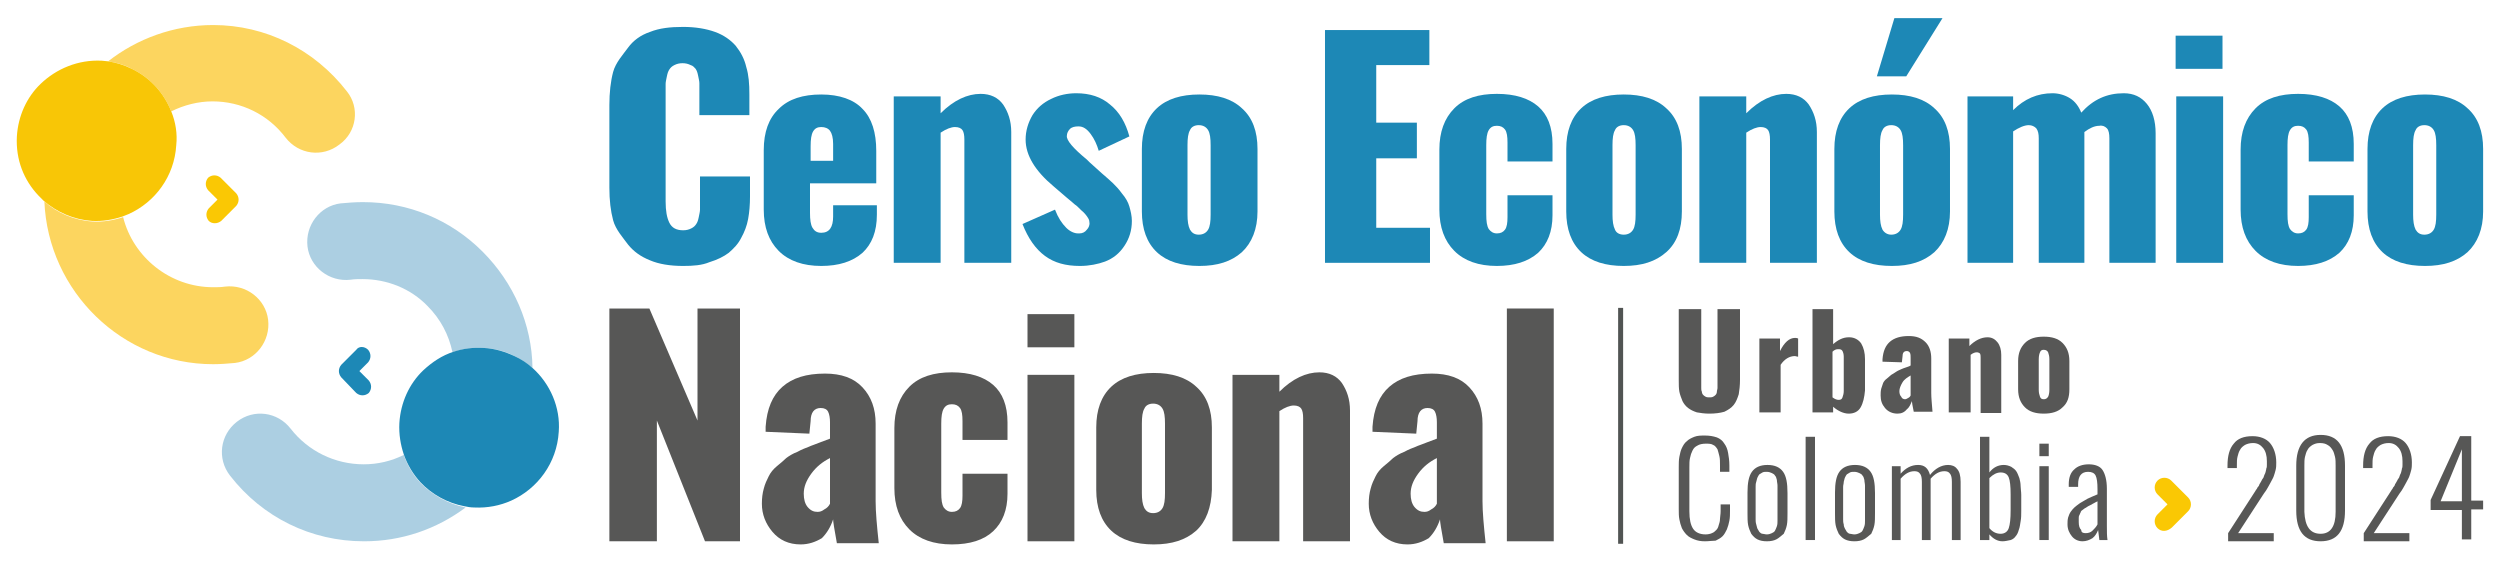 <svg width="364" height="82" viewBox="0 0 364 82" fill="none" xmlns="http://www.w3.org/2000/svg">
<path d="M30.394 32.162C29.939 31.616 29.939 30.887 30.394 30.34L31.668 29.064L30.303 27.698C29.848 27.151 29.848 26.422 30.303 25.876C30.849 25.42 31.577 25.42 32.123 25.876L34.398 28.153C34.853 28.7 34.853 29.429 34.398 29.976L32.214 32.162C31.668 32.618 30.849 32.618 30.394 32.162Z" fill="#FAC804"/>
<path d="M53.599 50.931C54.053 51.478 54.053 52.207 53.599 52.754L52.325 54.029L53.69 55.396C54.145 55.942 54.145 56.671 53.69 57.218C53.144 57.673 52.416 57.673 51.87 57.218L49.685 54.94C49.23 54.394 49.23 53.665 49.685 53.118L51.87 50.931C52.233 50.385 53.053 50.385 53.599 50.931Z" fill="#1D88B6"/>
<path d="M70.434 50.658C71.981 50.749 73.528 51.113 74.893 51.842C75.894 52.298 76.713 52.936 77.532 53.573C77.441 47.196 74.802 41.182 70.252 36.627C65.611 31.98 59.423 29.429 52.871 29.429C52.871 29.429 52.871 29.429 52.78 29.429C51.688 29.429 50.596 29.52 49.595 29.611C46.592 29.976 44.408 32.8 44.772 35.898C45.136 38.904 47.957 41.091 51.051 40.727C51.597 40.636 52.234 40.636 52.78 40.636C56.329 40.636 59.787 42.002 62.244 44.553C64.155 46.467 65.338 48.745 65.884 51.296C67.431 50.749 68.887 50.567 70.434 50.658Z" fill="#ACCFE2"/>
<path d="M61.243 70.338C60.151 69.153 59.332 67.787 58.786 66.238C56.966 67.149 54.964 67.604 52.962 67.604C48.776 67.604 44.863 65.691 42.315 62.411C40.404 59.951 36.946 59.495 34.489 61.409C32.032 63.322 31.577 66.784 33.488 69.244C38.22 75.349 45.318 78.811 52.962 78.811C52.962 78.811 52.962 78.811 53.053 78.811C58.422 78.811 63.518 77.08 67.795 73.891C65.156 73.344 62.972 72.069 61.243 70.338Z" fill="#ACCFE2"/>
<path d="M77.532 53.573C76.713 52.844 75.894 52.298 74.893 51.842C73.528 51.205 72.072 50.749 70.434 50.658C68.887 50.567 67.431 50.749 66.066 51.205C64.337 51.751 62.881 52.753 61.607 53.938C59.605 55.851 58.331 58.584 58.149 61.591C58.058 63.231 58.331 64.78 58.786 66.147C59.332 67.696 60.151 69.062 61.243 70.247C62.881 71.978 65.156 73.253 67.613 73.709C68.068 73.8 68.523 73.891 69.069 73.891C70.98 73.982 72.8 73.618 74.438 72.889C78.26 71.158 81.081 67.422 81.354 62.867C81.627 59.313 80.08 55.851 77.532 53.573Z" fill="#1D88B6"/>
<path d="M13.468 32.253C10.738 32.071 8.281 30.978 6.461 29.338C7.007 42.458 17.836 53.027 31.031 53.027C32.123 53.027 33.215 52.936 34.216 52.845C37.219 52.48 39.403 49.656 39.039 46.558C38.675 43.551 35.854 41.365 32.76 41.729C32.214 41.82 31.577 41.82 31.031 41.82C24.752 41.82 19.383 37.447 17.927 31.616C16.562 32.071 15.015 32.345 13.468 32.253Z" fill="#FCD55F"/>
<path d="M50.505 13.302C45.773 7.198 38.675 3.645 31.031 3.645C25.298 3.645 19.929 5.649 15.743 8.929C17.017 9.111 18.2 9.476 19.201 10.022C21.84 11.298 23.842 13.485 24.934 16.218C26.754 15.307 28.847 14.76 30.94 14.76C35.126 14.76 39.039 16.673 41.587 20.044C43.498 22.505 46.956 22.96 49.413 21.047C51.961 19.224 52.416 15.671 50.505 13.302Z" fill="#FCD55F"/>
<path d="M24.934 16.218C23.842 13.484 21.84 11.298 19.201 10.022C18.109 9.476 16.926 9.111 15.743 8.929C15.47 8.929 15.106 8.838 14.833 8.838C11.375 8.656 8.19 10.022 5.915 12.209C3.913 14.122 2.639 16.855 2.457 19.862C2.275 23.233 3.458 26.24 5.642 28.518C5.915 28.791 6.188 29.064 6.37 29.247C8.281 30.887 10.738 31.98 13.377 32.162C14.924 32.253 16.471 31.98 17.836 31.524C18.109 31.433 18.473 31.251 18.746 31.16C22.568 29.429 25.389 25.693 25.662 21.138C25.844 19.498 25.571 17.767 24.934 16.218Z" fill="#F8C606"/>
<path d="M88.725 78.811V44.918H94.549L101.556 61.227V44.918H107.744V78.811H102.648L95.641 61.227V78.811H88.725Z" fill="#575756"/>
<path d="M116.571 79.267C114.842 79.267 113.477 78.629 112.476 77.445C111.475 76.26 110.929 74.894 110.929 73.345C110.929 72.525 111.02 71.796 111.202 71.158C111.384 70.429 111.657 69.882 111.93 69.336C112.203 68.789 112.567 68.334 113.113 67.878C113.659 67.422 114.114 67.058 114.478 66.694C114.842 66.42 115.388 66.056 116.116 65.782C116.753 65.418 117.299 65.236 117.754 65.054C118.118 64.871 118.755 64.689 119.392 64.416C120.12 64.142 120.575 63.96 120.848 63.869V61.5C120.848 60.862 120.757 60.316 120.575 59.951C120.393 59.587 120.029 59.405 119.483 59.405C118.573 59.405 118.027 60.042 118.027 61.318L117.845 63.14L111.475 62.867C111.475 62.867 111.475 62.685 111.475 62.502C111.475 62.229 111.475 62.138 111.475 62.138C111.657 59.496 112.476 57.582 113.932 56.307C115.388 55.031 117.39 54.394 120.12 54.394C122.486 54.394 124.306 55.031 125.58 56.398C126.854 57.765 127.491 59.496 127.491 61.682V72.98C127.491 74.529 127.673 76.534 127.946 79.085H121.849C121.485 77.08 121.303 75.987 121.303 75.622C120.939 76.716 120.393 77.627 119.665 78.356C118.755 78.902 117.754 79.267 116.571 79.267ZM119.028 74.529C119.392 74.529 119.665 74.438 120.029 74.165C120.393 73.982 120.666 73.709 120.848 73.345V66.694C119.756 67.24 118.846 67.969 118.118 68.971C117.39 69.974 117.026 70.885 117.026 71.887C117.026 72.707 117.208 73.345 117.572 73.8C118.027 74.347 118.482 74.529 119.028 74.529Z" fill="#575756"/>
<path d="M138.593 79.267C135.954 79.267 133.861 78.538 132.405 77.08C130.949 75.622 130.221 73.618 130.221 71.067V62.32C130.221 59.769 130.949 57.764 132.405 56.307C133.861 54.849 135.954 54.211 138.593 54.211C141.232 54.211 143.234 54.849 144.599 56.033C145.964 57.218 146.692 59.04 146.692 61.5V64.051H140.14V61.318C140.14 60.407 140.049 59.769 139.776 59.404C139.503 59.04 139.139 58.858 138.593 58.858C138.047 58.858 137.683 59.04 137.41 59.496C137.137 59.951 137.046 60.68 137.046 61.682V71.704C137.046 72.798 137.137 73.436 137.41 73.891C137.683 74.256 138.047 74.529 138.593 74.529C139.139 74.529 139.503 74.347 139.776 73.982C140.049 73.618 140.14 72.98 140.14 72.16V68.971H146.692V71.887C146.692 74.256 145.964 76.078 144.599 77.353C143.234 78.629 141.232 79.267 138.593 79.267Z" fill="#575756"/>
<path d="M149.604 50.567V45.738H156.429V50.567H149.604ZM149.604 78.811V54.576H156.429V78.811H149.604Z" fill="#575756"/>
<path d="M174.174 77.263C172.627 78.629 170.625 79.267 167.986 79.267C165.347 79.267 163.254 78.629 161.798 77.263C160.342 75.896 159.614 73.891 159.614 71.34V62.229C159.614 59.678 160.342 57.674 161.798 56.307C163.254 54.94 165.347 54.303 167.986 54.303C170.625 54.303 172.718 54.94 174.174 56.307C175.721 57.674 176.449 59.678 176.449 62.229V71.34C176.358 73.891 175.63 75.896 174.174 77.263ZM167.895 74.711C168.532 74.711 168.987 74.438 169.26 73.983C169.533 73.527 169.624 72.798 169.624 71.796V61.682C169.624 60.68 169.533 59.951 169.26 59.496C168.987 59.04 168.532 58.767 167.895 58.767C167.258 58.767 166.803 59.04 166.621 59.496C166.348 59.951 166.257 60.68 166.257 61.682V71.796C166.257 72.707 166.348 73.436 166.621 73.983C166.894 74.438 167.258 74.711 167.895 74.711Z" fill="#575756"/>
<path d="M179.452 78.811V54.576H186.277V57.036C188.188 55.122 190.19 54.211 192.101 54.211C193.557 54.211 194.649 54.758 195.377 55.76C196.105 56.853 196.56 58.129 196.56 59.769V78.811H189.735V60.862C189.735 60.224 189.644 59.769 189.462 59.496C189.28 59.222 188.916 59.04 188.37 59.04C187.824 59.04 187.096 59.313 186.277 59.86V78.811H179.452Z" fill="#575756"/>
<path d="M204.932 79.267C203.203 79.267 201.838 78.629 200.837 77.445C199.836 76.26 199.29 74.894 199.29 73.345C199.29 72.525 199.381 71.796 199.563 71.158C199.745 70.429 200.018 69.882 200.291 69.336C200.564 68.789 200.928 68.334 201.474 67.878C202.02 67.422 202.475 67.058 202.839 66.694C203.203 66.42 203.749 66.056 204.477 65.782C205.114 65.418 205.66 65.236 206.115 65.054C206.479 64.871 207.116 64.689 207.753 64.416C208.481 64.142 208.936 63.96 209.209 63.869V61.5C209.209 60.862 209.118 60.316 208.936 59.951C208.754 59.587 208.39 59.405 207.844 59.405C206.934 59.405 206.388 60.042 206.388 61.318L206.206 63.14L199.836 62.867C199.836 62.867 199.836 62.685 199.836 62.502C199.836 62.229 199.836 62.138 199.836 62.138C200.018 59.496 200.837 57.582 202.293 56.307C203.749 55.031 205.751 54.394 208.481 54.394C210.847 54.394 212.667 55.031 213.941 56.398C215.215 57.765 215.852 59.496 215.852 61.682V72.98C215.852 74.529 216.034 76.534 216.307 79.085H210.21C209.846 77.08 209.664 75.987 209.664 75.622C209.3 76.716 208.754 77.627 208.026 78.356C207.116 78.902 206.115 79.267 204.932 79.267ZM207.389 74.529C207.753 74.529 208.026 74.438 208.39 74.165C208.754 73.982 209.027 73.709 209.209 73.345V66.694C208.117 67.24 207.207 67.969 206.479 68.971C205.751 69.974 205.387 70.885 205.387 71.887C205.387 72.707 205.569 73.345 205.933 73.8C206.388 74.347 206.843 74.529 207.389 74.529Z" fill="#575756"/>
<path d="M219.4 78.811V44.918H226.225V78.811H219.4Z" fill="#575756"/>
<path d="M248.885 60.225C248.157 60.225 247.611 60.133 247.065 60.042C246.519 59.86 246.155 59.678 245.791 59.405C245.427 59.131 245.154 58.767 244.972 58.402C244.79 57.947 244.608 57.491 244.517 57.036C244.426 56.58 244.426 55.942 244.426 55.305V45.009H247.702V55.851C247.702 56.125 247.702 56.307 247.702 56.489C247.702 56.671 247.702 56.853 247.793 57.036C247.793 57.218 247.884 57.4 247.975 57.491C248.066 57.582 248.157 57.673 248.339 57.765C248.521 57.856 248.703 57.856 248.885 57.856C249.067 57.856 249.249 57.856 249.431 57.765C249.613 57.673 249.704 57.582 249.795 57.491C249.886 57.4 249.977 57.218 249.977 57.036C249.977 56.853 250.068 56.671 250.068 56.489C250.068 56.307 250.068 56.125 250.068 55.851V45.009H253.344V55.305C253.344 56.125 253.253 56.853 253.162 57.4C252.98 57.947 252.798 58.493 252.434 58.949C252.07 59.405 251.615 59.678 251.069 59.951C250.432 60.133 249.704 60.225 248.885 60.225Z" fill="#575756"/>
<path d="M256.165 60.042V49.291H259.168V51.114C259.805 49.838 260.533 49.2 261.352 49.2C261.443 49.2 261.625 49.2 261.807 49.291V51.934C261.625 51.934 261.443 51.842 261.352 51.842C260.533 51.842 259.805 52.298 259.259 53.118V60.042H256.165Z" fill="#575756"/>
<path d="M270.907 59.313C270.543 59.951 269.906 60.225 269.178 60.225C268.45 60.225 267.631 59.86 266.903 59.222V60.042H263.9V45.009H266.903V50.111C267.631 49.474 268.359 49.109 269.178 49.109H269.269C269.997 49.109 270.634 49.474 270.998 50.02C271.362 50.658 271.544 51.387 271.544 52.298V56.853C271.453 57.856 271.271 58.676 270.907 59.313ZM267.722 58.22C267.995 58.22 268.177 58.129 268.268 57.856C268.359 57.582 268.45 57.309 268.45 56.945V51.934C268.45 51.569 268.359 51.296 268.268 51.114C268.177 50.931 267.995 50.84 267.722 50.84C267.722 50.84 267.722 50.84 267.631 50.84C267.358 50.84 267.085 50.931 266.812 51.205V57.856C267.176 58.129 267.449 58.22 267.722 58.22Z" fill="#575756"/>
<path d="M276.276 60.224C275.548 60.224 274.911 59.951 274.456 59.404C274.001 58.858 273.819 58.311 273.819 57.582C273.819 57.218 273.819 56.944 273.91 56.58C274.001 56.307 274.092 56.033 274.183 55.76C274.274 55.578 274.456 55.304 274.729 55.122C274.911 54.94 275.184 54.758 275.366 54.576C275.548 54.484 275.821 54.302 276.094 54.12C276.367 53.938 276.64 53.847 276.822 53.756C277.004 53.664 277.277 53.573 277.55 53.482C277.823 53.391 278.096 53.3 278.187 53.209V52.116C278.187 51.842 278.187 51.569 278.096 51.387C278.005 51.205 277.823 51.113 277.641 51.113C277.186 51.113 277.004 51.387 277.004 51.933L276.913 52.753L274.092 52.662C274.092 52.662 274.092 52.571 274.092 52.48C274.092 52.389 274.092 52.298 274.092 52.298C274.183 51.113 274.547 50.293 275.184 49.747C275.821 49.2 276.731 48.927 277.914 48.927C279.006 48.927 279.734 49.2 280.371 49.838C280.917 50.385 281.19 51.205 281.19 52.207V57.218C281.19 57.947 281.281 58.767 281.372 59.951H278.642C278.46 59.04 278.369 58.584 278.369 58.402C278.187 58.858 278.005 59.313 277.641 59.587C277.277 60.042 276.822 60.224 276.276 60.224ZM277.368 58.129C277.55 58.129 277.641 58.038 277.823 57.947C278.005 57.856 278.096 57.764 278.187 57.582V54.667C277.732 54.94 277.277 55.213 277.004 55.669C276.731 56.124 276.549 56.58 276.549 56.944C276.549 57.309 276.64 57.582 276.822 57.764C276.913 58.038 277.186 58.129 277.368 58.129Z" fill="#575756"/>
<path d="M283.738 60.042V49.291H286.741V50.385C287.56 49.565 288.47 49.109 289.38 49.109C290.017 49.109 290.472 49.383 290.836 49.838C291.2 50.294 291.382 50.931 291.382 51.66V60.134H288.379V52.116C288.379 51.843 288.379 51.66 288.288 51.478C288.197 51.387 288.015 51.296 287.833 51.296C287.56 51.296 287.287 51.387 286.923 51.66V60.042H283.738Z" fill="#575756"/>
<path d="M300.3 59.313C299.663 59.951 298.753 60.224 297.57 60.224C296.387 60.224 295.477 59.951 294.84 59.313C294.203 58.676 293.839 57.856 293.839 56.671V52.571C293.839 51.387 294.203 50.567 294.84 49.929C295.477 49.291 296.387 49.018 297.57 49.018C298.753 49.018 299.663 49.291 300.3 49.929C300.937 50.567 301.301 51.387 301.301 52.571V56.671C301.301 57.856 301.028 58.676 300.3 59.313ZM297.57 58.129C297.843 58.129 298.025 58.038 298.207 57.764C298.298 57.582 298.389 57.218 298.389 56.762V52.298C298.389 51.842 298.298 51.569 298.207 51.296C298.116 51.113 297.934 50.931 297.57 50.931C297.297 50.931 297.115 51.022 297.024 51.296C296.933 51.478 296.842 51.842 296.842 52.298V56.762C296.842 57.218 296.933 57.491 297.024 57.764C297.115 58.038 297.297 58.129 297.57 58.129Z" fill="#575756"/>
<path d="M248.248 78.811C247.611 78.811 247.156 78.72 246.701 78.538C246.246 78.356 245.882 78.174 245.609 77.9C245.336 77.627 245.063 77.263 244.881 76.898C244.699 76.442 244.608 76.078 244.517 75.623C244.426 75.167 244.426 74.711 244.426 74.074V68.06C244.426 67.514 244.426 66.967 244.517 66.511C244.608 66.056 244.699 65.6 244.881 65.236C245.063 64.871 245.245 64.507 245.609 64.234C245.882 63.96 246.246 63.778 246.701 63.596C247.156 63.414 247.702 63.414 248.248 63.414C248.885 63.414 249.431 63.505 249.977 63.687C250.432 63.869 250.796 64.142 251.069 64.598C251.342 64.963 251.524 65.418 251.615 65.965C251.706 66.511 251.797 67.058 251.797 67.787V68.698H250.432V67.787C250.432 67.24 250.432 66.785 250.341 66.42C250.25 66.056 250.159 65.691 250.068 65.418C249.886 65.145 249.704 64.871 249.431 64.78C249.158 64.598 248.794 64.598 248.339 64.598C247.884 64.598 247.429 64.689 247.156 64.871C246.792 65.054 246.61 65.236 246.428 65.6C246.246 65.965 246.155 66.238 246.064 66.694C245.973 67.058 245.973 67.514 245.973 68.06V74.438C245.973 75.623 246.155 76.442 246.519 76.989C246.883 77.536 247.52 77.809 248.339 77.809C248.703 77.809 249.067 77.718 249.249 77.627C249.522 77.536 249.704 77.354 249.886 77.171C250.068 76.989 250.159 76.807 250.25 76.442C250.341 76.169 250.432 75.896 250.432 75.531C250.432 75.258 250.523 74.894 250.523 74.438V73.436H251.888V74.347C251.888 74.894 251.888 75.349 251.797 75.805C251.706 76.26 251.615 76.625 251.433 77.08C251.251 77.445 251.069 77.809 250.796 78.082C250.523 78.356 250.159 78.538 249.795 78.72C249.34 78.72 248.794 78.811 248.248 78.811Z" fill="#575756"/>
<path d="M258.622 78.538C258.258 78.72 257.803 78.811 257.257 78.811C256.711 78.811 256.256 78.72 255.892 78.538C255.528 78.356 255.255 78.082 254.982 77.718C254.8 77.354 254.618 76.898 254.527 76.442C254.436 75.987 254.436 75.349 254.436 74.711V71.705C254.436 70.338 254.618 69.336 255.073 68.698C255.528 68.06 256.256 67.696 257.348 67.696C258.44 67.696 259.168 68.06 259.623 68.698C260.078 69.336 260.26 70.338 260.26 71.796V74.711C260.26 75.349 260.26 75.987 260.169 76.442C260.078 76.898 259.896 77.354 259.714 77.718C259.259 78.082 258.986 78.356 258.622 78.538ZM257.257 77.809C257.53 77.809 257.803 77.718 257.985 77.627C258.167 77.536 258.349 77.445 258.44 77.263C258.531 77.08 258.622 76.898 258.713 76.625C258.804 76.351 258.804 76.078 258.804 75.805C258.804 75.531 258.804 75.258 258.804 74.802V71.705C258.804 71.34 258.804 70.976 258.804 70.703C258.804 70.429 258.713 70.156 258.713 69.882C258.622 69.609 258.622 69.427 258.44 69.245C258.349 69.062 258.167 68.971 257.985 68.88C257.803 68.789 257.53 68.698 257.257 68.698C256.984 68.698 256.802 68.698 256.62 68.789C256.438 68.88 256.347 68.971 256.165 69.062C256.074 69.154 255.983 69.336 255.892 69.518C255.801 69.7 255.801 69.882 255.71 70.156C255.619 70.429 255.619 70.611 255.619 70.885C255.619 71.067 255.619 71.34 255.619 71.705V74.802C255.619 75.167 255.619 75.44 255.619 75.623C255.619 75.805 255.619 76.078 255.71 76.351C255.801 76.625 255.801 76.807 255.892 76.989C255.983 77.171 256.074 77.263 256.165 77.445C256.256 77.536 256.438 77.718 256.62 77.718C256.802 77.718 256.984 77.809 257.257 77.809Z" fill="#575756"/>
<path d="M262.899 78.629V63.596H264.264V78.629H262.899Z" fill="#575756"/>
<path d="M271.362 78.538C270.998 78.72 270.543 78.811 269.997 78.811C269.451 78.811 268.996 78.72 268.632 78.538C268.268 78.356 267.995 78.082 267.722 77.718C267.54 77.354 267.358 76.898 267.267 76.442C267.176 75.987 267.176 75.349 267.176 74.711V71.705C267.176 70.338 267.358 69.336 267.813 68.698C268.268 68.06 268.996 67.696 270.088 67.696C271.18 67.696 271.908 68.06 272.363 68.698C272.818 69.336 273 70.338 273 71.796V74.711C273 75.349 273 75.987 272.909 76.442C272.818 76.898 272.636 77.354 272.454 77.718C271.999 78.082 271.726 78.356 271.362 78.538ZM269.997 77.809C270.27 77.809 270.543 77.718 270.725 77.627C270.907 77.536 271.089 77.445 271.18 77.263C271.271 77.08 271.362 76.898 271.453 76.625C271.544 76.351 271.544 76.078 271.544 75.805C271.544 75.531 271.544 75.258 271.544 74.802V71.705C271.544 71.34 271.544 70.976 271.544 70.703C271.544 70.429 271.453 70.156 271.453 69.882C271.362 69.609 271.362 69.427 271.18 69.245C271.089 69.062 270.907 68.971 270.725 68.88C270.543 68.789 270.27 68.698 269.997 68.698C269.724 68.698 269.542 68.698 269.36 68.789C269.178 68.88 269.087 68.971 268.905 69.062C268.814 69.154 268.723 69.336 268.632 69.518C268.541 69.7 268.541 69.882 268.45 70.156C268.45 70.429 268.359 70.611 268.359 70.885C268.359 71.067 268.359 71.34 268.359 71.705V74.802C268.359 75.167 268.359 75.44 268.359 75.623C268.359 75.805 268.359 76.078 268.45 76.351C268.45 76.625 268.541 76.807 268.632 76.989C268.723 77.171 268.814 77.263 268.905 77.445C268.996 77.536 269.178 77.718 269.36 77.718C269.542 77.718 269.724 77.809 269.997 77.809Z" fill="#575756"/>
<path d="M275.457 78.629V67.878H276.731V68.971C277.459 68.151 278.278 67.696 279.279 67.696C280.189 67.696 280.735 68.151 281.008 69.154C281.736 68.243 282.646 67.696 283.647 67.696C284.193 67.696 284.648 67.878 284.921 68.243C285.285 68.607 285.467 69.245 285.467 70.156V78.629H284.193V70.156C284.193 69.609 284.102 69.154 283.92 68.971C283.738 68.698 283.465 68.607 283.101 68.607C282.373 68.607 281.736 68.971 281.099 69.7C281.099 69.882 281.099 70.065 281.099 70.156V78.629H279.825V70.156C279.825 69.609 279.734 69.154 279.552 68.971C279.37 68.698 279.097 68.607 278.733 68.607C278.005 68.607 277.368 68.971 276.731 69.7V78.629H275.457Z" fill="#575756"/>
<path d="M291.564 78.811C290.836 78.811 290.199 78.447 289.653 77.809V78.629H288.288V63.596H289.653V68.789C290.199 68.06 290.927 67.696 291.746 67.696C292.11 67.696 292.474 67.787 292.838 67.969C293.111 68.151 293.384 68.334 293.566 68.607C293.748 68.88 293.839 69.154 294.021 69.609C294.112 69.974 294.203 70.338 294.203 70.794C294.203 71.158 294.294 71.614 294.294 72.069V74.347C294.294 74.894 294.294 75.44 294.203 75.896C294.112 76.352 294.112 76.716 293.93 77.171C293.839 77.536 293.657 77.9 293.475 78.083C293.293 78.356 293.02 78.538 292.747 78.629C292.292 78.72 291.928 78.811 291.564 78.811ZM291.291 77.718C291.837 77.718 292.292 77.445 292.474 76.898C292.656 76.352 292.747 75.531 292.747 74.256V71.978C292.747 70.794 292.656 69.974 292.474 69.518C292.292 69.063 291.928 68.789 291.291 68.789C290.745 68.789 290.199 69.063 289.653 69.609V76.898C290.108 77.445 290.654 77.718 291.291 77.718Z" fill="#575756"/>
<path d="M296.933 66.42V64.598H298.298V66.42H296.933ZM296.933 78.629V67.878H298.298V78.629H296.933Z" fill="#575756"/>
<path d="M303.212 78.811C302.575 78.811 302.029 78.538 301.665 78.082C301.301 77.627 301.028 77.08 301.028 76.351C301.028 75.987 301.028 75.714 301.119 75.349C301.21 75.076 301.301 74.802 301.483 74.529C301.665 74.256 301.847 74.074 302.029 73.891C302.211 73.709 302.484 73.527 302.848 73.254C303.212 73.071 303.576 72.798 303.94 72.616C304.304 72.434 304.759 72.251 305.396 71.978V71.249C305.396 70.247 305.305 69.609 305.123 69.245C304.941 68.88 304.577 68.698 304.031 68.698C303.03 68.698 302.575 69.336 302.575 70.52V70.885H301.21C301.21 70.703 301.21 70.611 301.21 70.52C301.21 69.518 301.483 68.789 302.029 68.334C302.484 67.878 303.212 67.605 304.122 67.605C305.032 67.605 305.76 67.878 306.124 68.425C306.488 68.971 306.761 69.882 306.761 71.158V76.534C306.761 77.354 306.761 78.082 306.852 78.629H305.669L305.487 77.171C305.305 77.627 305.032 78.082 304.668 78.356C304.213 78.629 303.758 78.811 303.212 78.811ZM303.667 77.627C304.031 77.627 304.395 77.536 304.668 77.263C304.941 76.989 305.214 76.716 305.396 76.351V72.98C305.396 72.98 305.305 73.071 305.214 73.071C304.941 73.254 304.668 73.345 304.577 73.436C304.395 73.527 304.213 73.618 304.031 73.709C303.849 73.8 303.667 73.983 303.576 73.983C303.485 74.074 303.303 74.165 303.212 74.256C303.03 74.347 302.939 74.529 302.939 74.62C302.848 74.711 302.848 74.894 302.757 74.985C302.666 75.167 302.666 75.258 302.666 75.44C302.666 75.623 302.666 75.805 302.666 75.987C302.666 76.534 302.757 76.898 303.03 77.171C303.03 77.536 303.303 77.627 303.667 77.627Z" fill="#575756"/>
<path d="M324.415 78.629V77.627L328.419 71.431C328.419 71.34 328.601 71.249 328.692 70.976C328.874 70.793 328.965 70.611 328.965 70.52C329.056 70.429 329.056 70.338 329.238 70.065C329.329 69.882 329.42 69.7 329.511 69.609C329.602 69.518 329.602 69.336 329.693 69.153C329.784 68.971 329.875 68.789 329.875 68.698C329.875 68.607 329.966 68.425 329.966 68.242C330.057 68.06 330.057 67.878 330.057 67.696C330.057 67.513 330.057 67.331 330.057 67.149C330.057 66.329 329.875 65.691 329.511 65.236C329.147 64.78 328.692 64.507 328.055 64.507C327.6 64.507 327.236 64.598 326.872 64.78C326.599 64.962 326.326 65.145 326.144 65.509C325.962 65.782 325.871 66.147 325.78 66.511C325.689 66.876 325.689 67.24 325.689 67.787V68.151H324.324V67.787C324.324 66.42 324.597 65.327 325.234 64.598C325.78 63.869 326.69 63.505 327.964 63.505C329.056 63.505 329.966 63.869 330.512 64.507C331.058 65.145 331.422 66.147 331.422 67.331C331.422 67.696 331.422 68.06 331.331 68.425C331.24 68.789 331.149 69.062 331.058 69.336C330.967 69.609 330.785 69.882 330.603 70.247C330.421 70.611 330.239 70.885 330.148 71.067C330.057 71.249 329.875 71.522 329.602 71.887L325.871 77.627H331.058V78.811H324.415V78.629Z" fill="#575756"/>
<path d="M337.883 78.811C335.517 78.811 334.334 77.354 334.334 74.347V67.787C334.334 64.871 335.517 63.322 337.883 63.322C340.249 63.322 341.432 64.78 341.432 67.787V74.347C341.432 77.354 340.249 78.811 337.883 78.811ZM337.883 77.718C339.339 77.718 340.067 76.625 340.067 74.529V67.787C340.067 67.331 340.067 66.876 339.976 66.511C339.885 66.147 339.794 65.782 339.612 65.509C339.43 65.236 339.248 64.963 338.884 64.78C338.611 64.598 338.247 64.507 337.792 64.507C337.337 64.507 337.064 64.598 336.7 64.78C336.427 64.963 336.154 65.145 335.972 65.509C335.79 65.782 335.699 66.147 335.608 66.511C335.517 66.876 335.517 67.331 335.517 67.787V74.529C335.608 76.625 336.336 77.718 337.883 77.718Z" fill="#575756"/>
<path d="M344.162 78.629V77.627L348.166 71.431C348.166 71.34 348.348 71.249 348.439 70.976C348.621 70.793 348.712 70.611 348.712 70.52C348.803 70.429 348.803 70.338 348.985 70.065C349.076 69.882 349.167 69.7 349.258 69.609C349.349 69.518 349.349 69.336 349.44 69.153C349.531 68.971 349.622 68.789 349.622 68.698C349.622 68.607 349.713 68.425 349.713 68.242C349.804 68.06 349.804 67.878 349.804 67.696C349.804 67.513 349.804 67.331 349.804 67.149C349.804 66.329 349.622 65.691 349.258 65.236C348.894 64.78 348.439 64.507 347.802 64.507C347.347 64.507 346.983 64.598 346.619 64.78C346.346 64.962 346.073 65.145 345.891 65.509C345.709 65.782 345.618 66.147 345.527 66.511C345.436 66.876 345.436 67.24 345.436 67.787V68.151H344.071V67.787C344.071 66.42 344.344 65.327 344.981 64.598C345.527 63.869 346.437 63.505 347.711 63.505C348.803 63.505 349.713 63.869 350.259 64.507C350.805 65.145 351.169 66.147 351.169 67.331C351.169 67.696 351.169 68.06 351.078 68.425C350.987 68.789 350.896 69.062 350.805 69.336C350.714 69.609 350.532 69.882 350.35 70.247C350.168 70.611 349.986 70.885 349.895 71.067C349.804 71.249 349.622 71.522 349.349 71.887L345.618 77.627H350.805V78.811H344.162V78.629Z" fill="#575756"/>
<path d="M358.449 78.629V74.256H353.899V72.798L358.176 63.505H359.814V72.889H361.543V74.165H359.814V78.538H358.449V78.629ZM355.355 72.98H358.449V65.418L355.355 72.98Z" fill="#575756"/>
<path d="M314.132 76.898C313.586 76.351 313.586 75.44 314.132 74.894L315.588 73.436L314.132 71.978C313.586 71.431 313.586 70.52 314.132 69.974C314.678 69.427 315.588 69.427 316.134 69.974L318.591 72.433C319.137 72.98 319.137 73.891 318.591 74.438L316.225 76.807C315.497 77.445 314.678 77.445 314.132 76.898Z" fill="#FAC804"/>
<path d="M99.463 38.722C97.552 38.722 95.914 38.449 94.64 37.902C93.275 37.356 92.274 36.627 91.455 35.625C90.727 34.622 89.635 33.438 89.271 32.071C88.907 30.705 88.725 29.156 88.725 27.334V15.307C88.725 13.485 88.907 11.845 89.271 10.478C89.635 9.111 90.727 7.927 91.455 6.925C92.183 5.922 93.275 5.102 94.64 4.647C96.005 4.1 97.552 3.918 99.463 3.918C101.283 3.918 102.83 4.191 104.104 4.647C105.378 5.102 106.379 5.831 107.107 6.651C107.835 7.562 108.381 8.565 108.654 9.749C109.018 10.934 109.109 12.209 109.109 13.758V16.765H101.829V13.302C101.829 12.756 101.829 12.391 101.829 12.118C101.829 11.845 101.738 11.48 101.647 11.025C101.556 10.569 101.465 10.296 101.283 10.022C101.101 9.84 100.919 9.567 100.555 9.476C100.191 9.294 99.827 9.202 99.372 9.202C98.917 9.202 98.553 9.294 98.189 9.476C97.825 9.658 97.643 9.84 97.461 10.114C97.279 10.387 97.188 10.66 97.097 11.116C97.006 11.571 96.915 11.936 96.915 12.209C96.915 12.573 96.915 12.938 96.915 13.485V29.338C96.915 30.705 97.097 31.707 97.461 32.436C97.825 33.165 98.462 33.529 99.463 33.529C99.918 33.529 100.282 33.438 100.646 33.256C101.01 33.074 101.192 32.891 101.374 32.618C101.556 32.345 101.647 32.071 101.738 31.616C101.829 31.16 101.92 30.796 101.92 30.522C101.92 30.249 101.92 29.794 101.92 29.247V25.694H109.2V28.609C109.2 29.794 109.109 30.887 108.927 31.889C108.745 32.891 108.381 33.802 107.926 34.622C107.471 35.533 106.834 36.171 106.106 36.809C105.378 37.356 104.468 37.811 103.285 38.176C102.193 38.631 100.919 38.722 99.463 38.722Z" fill="#1D88B6"/>
<path d="M119.574 38.722C116.935 38.722 114.842 37.993 113.386 36.536C111.93 35.078 111.202 33.073 111.202 30.522V21.867C111.202 19.224 111.93 17.22 113.386 15.853C114.842 14.396 116.935 13.758 119.574 13.758C122.213 13.758 124.306 14.487 125.58 15.853C126.945 17.22 127.582 19.316 127.582 21.958V26.696H117.936V30.978C117.936 31.98 118.027 32.709 118.3 33.164C118.573 33.62 118.937 33.893 119.574 33.893C120.757 33.893 121.303 33.073 121.303 31.524V29.884H127.673V31.251C127.673 33.711 126.945 35.533 125.58 36.809C124.124 38.084 122.122 38.722 119.574 38.722ZM117.936 23.416H121.303V20.956C121.303 20.044 121.121 19.407 120.848 19.042C120.575 18.678 120.12 18.496 119.574 18.496C119.028 18.496 118.664 18.678 118.391 19.133C118.118 19.589 118.027 20.318 118.027 21.32V23.416H117.936Z" fill="#1D88B6"/>
<path d="M130.129 38.267V14.031H136.954V16.491C138.865 14.578 140.867 13.667 142.778 13.667C144.234 13.667 145.326 14.213 146.054 15.216C146.782 16.309 147.237 17.584 147.237 19.224V38.267H140.412V20.318C140.412 19.68 140.321 19.224 140.139 18.951C139.957 18.678 139.593 18.496 139.047 18.496C138.501 18.496 137.773 18.769 136.954 19.316V38.267H130.129Z" fill="#1D88B6"/>
<path d="M157.247 38.722C155.154 38.722 153.516 38.267 152.151 37.265C150.786 36.262 149.694 34.714 148.875 32.618L153.607 30.522C154.062 31.707 154.608 32.527 155.245 33.165C155.791 33.711 156.428 33.985 156.974 33.985C157.065 33.985 157.065 33.985 157.156 33.985C157.611 33.985 157.975 33.802 158.248 33.438C158.521 33.165 158.703 32.709 158.612 32.345C158.612 32.071 158.521 31.889 158.339 31.616C158.157 31.342 157.884 30.978 157.429 30.613C156.974 30.158 156.701 29.885 156.519 29.794C156.337 29.611 155.973 29.338 155.336 28.791L153.425 27.151C150.695 24.873 149.33 22.596 149.33 20.318C149.33 19.042 149.694 17.858 150.331 16.765C150.968 15.762 151.878 14.942 153.061 14.396C154.153 13.849 155.427 13.576 156.701 13.576C158.703 13.576 160.341 14.122 161.615 15.216C162.98 16.309 163.89 17.858 164.436 19.862L159.977 21.958C159.704 21.047 159.34 20.227 158.794 19.498C158.248 18.769 157.702 18.405 157.065 18.405H156.974C156.519 18.405 156.064 18.496 155.791 18.769C155.518 19.042 155.336 19.407 155.336 19.771C155.245 20.409 156.246 21.593 158.248 23.233C158.43 23.416 158.521 23.507 158.612 23.598L160.432 25.238C161.16 25.876 161.706 26.331 162.07 26.696C162.434 27.06 162.889 27.516 163.344 28.154C163.89 28.791 164.254 29.429 164.436 30.067C164.618 30.705 164.8 31.433 164.8 32.162C164.8 33.529 164.436 34.714 163.708 35.807C162.98 36.9 162.07 37.629 160.887 38.085C159.886 38.449 158.612 38.722 157.247 38.722Z" fill="#1D88B6"/>
<path d="M180.817 36.718C179.27 38.084 177.268 38.722 174.629 38.722C171.99 38.722 169.897 38.084 168.441 36.718C166.985 35.351 166.257 33.347 166.257 30.796V21.684C166.257 19.133 166.985 17.129 168.441 15.762C169.897 14.396 171.99 13.758 174.629 13.758C177.268 13.758 179.361 14.396 180.817 15.762C182.364 17.129 183.092 19.133 183.092 21.684V30.796C183.092 33.347 182.273 35.351 180.817 36.718ZM174.538 34.167C175.175 34.167 175.63 33.893 175.903 33.438C176.176 32.982 176.267 32.253 176.267 31.251V21.138C176.267 20.136 176.176 19.407 175.903 18.951C175.63 18.496 175.175 18.222 174.538 18.222C173.901 18.222 173.446 18.496 173.264 18.951C172.991 19.407 172.9 20.136 172.9 21.138V31.251C172.9 32.162 172.991 32.891 173.264 33.438C173.537 33.893 173.901 34.167 174.538 34.167Z" fill="#1D88B6"/>
<path d="M192.919 38.267V4.374H208.116V9.476H200.381V17.858H206.296V23.051H200.381V33.165H208.207V38.267H192.919Z" fill="#1D88B6"/>
<path d="M217.945 38.722C215.306 38.722 213.213 37.993 211.757 36.536C210.301 35.078 209.573 33.073 209.573 30.522V21.776C209.573 19.224 210.301 17.22 211.757 15.762C213.213 14.305 215.306 13.667 217.945 13.667C220.584 13.667 222.586 14.305 223.951 15.489C225.316 16.673 226.044 18.496 226.044 20.956V23.507H219.492V20.773C219.492 19.862 219.401 19.224 219.128 18.86C218.855 18.496 218.491 18.313 217.945 18.313C217.399 18.313 217.035 18.496 216.762 18.951C216.489 19.407 216.398 20.136 216.398 21.138V31.16C216.398 32.253 216.489 32.891 216.762 33.347C217.035 33.711 217.399 33.984 217.945 33.984C218.491 33.984 218.855 33.802 219.128 33.438C219.401 33.073 219.492 32.436 219.492 31.616V28.427H226.044V31.342C226.044 33.711 225.316 35.533 223.951 36.809C222.495 38.084 220.493 38.722 217.945 38.722Z" fill="#1D88B6"/>
<path d="M242.605 36.718C241.058 38.084 239.056 38.722 236.417 38.722C233.778 38.722 231.685 38.084 230.229 36.718C228.773 35.351 228.045 33.347 228.045 30.796V21.684C228.045 19.133 228.773 17.129 230.229 15.762C231.685 14.396 233.778 13.758 236.417 13.758C239.056 13.758 241.149 14.396 242.605 15.762C244.152 17.129 244.88 19.133 244.88 21.684V30.796C244.88 33.347 244.152 35.351 242.605 36.718ZM236.417 34.167C237.054 34.167 237.509 33.893 237.782 33.438C238.055 32.982 238.146 32.253 238.146 31.251V21.138C238.146 20.136 238.055 19.407 237.782 18.951C237.509 18.496 237.054 18.222 236.417 18.222C235.78 18.222 235.325 18.496 235.143 18.951C234.87 19.407 234.779 20.136 234.779 21.138V31.251C234.779 32.162 234.87 32.891 235.143 33.438C235.325 33.893 235.78 34.167 236.417 34.167Z" fill="#1D88B6"/>
<path d="M247.429 38.267V14.031H254.254V16.491C256.165 14.578 258.167 13.667 260.078 13.667C261.534 13.667 262.626 14.213 263.354 15.216C264.082 16.309 264.537 17.584 264.537 19.224V38.267H257.712V20.318C257.712 19.68 257.621 19.224 257.439 18.951C257.257 18.678 256.893 18.496 256.347 18.496C255.801 18.496 255.073 18.769 254.254 19.316V38.267H247.429Z" fill="#1D88B6"/>
<path d="M281.644 36.718C280.097 38.085 278.095 38.722 275.456 38.722C272.817 38.722 270.724 38.085 269.268 36.718C267.812 35.351 267.084 33.347 267.084 30.796V21.685C267.084 19.133 267.812 17.129 269.268 15.762C270.724 14.396 272.817 13.758 275.456 13.758C278.095 13.758 280.188 14.396 281.644 15.762C283.191 17.129 283.919 19.133 283.919 21.685V30.796C283.919 33.347 283.1 35.351 281.644 36.718ZM273.272 11.116L275.82 2.642H282.827L277.549 11.116H273.272ZM275.365 34.167C276.002 34.167 276.457 33.893 276.73 33.438C277.003 32.982 277.094 32.253 277.094 31.251V21.138C277.094 20.136 277.003 19.407 276.73 18.951C276.457 18.496 276.002 18.222 275.365 18.222C274.728 18.222 274.273 18.496 274.091 18.951C273.818 19.407 273.727 20.136 273.727 21.138V31.251C273.727 32.162 273.818 32.891 274.091 33.438C274.364 33.893 274.819 34.167 275.365 34.167Z" fill="#1D88B6"/>
<path d="M286.468 38.267V14.031H293.111V16.036C294.749 14.396 296.66 13.576 298.844 13.576C299.754 13.576 300.664 13.849 301.392 14.305C302.12 14.76 302.666 15.489 303.03 16.4C304.759 14.487 306.761 13.576 309.218 13.576C310.674 13.576 311.766 14.122 312.585 15.125C313.404 16.127 313.859 17.585 313.859 19.407V38.267H307.125V20.136C307.125 19.498 307.034 18.951 306.761 18.678C306.488 18.405 306.124 18.222 305.669 18.314C304.941 18.314 304.213 18.678 303.485 19.225V19.498V38.267H296.842V20.136C296.842 19.498 296.751 19.042 296.478 18.678C296.205 18.405 295.841 18.222 295.386 18.222C294.749 18.222 293.93 18.587 293.111 19.134V38.267H286.468Z" fill="#1D88B6"/>
<path d="M316.771 10.022V5.193H323.596V10.022H316.771ZM316.862 38.267V14.031H323.687V38.267H316.862Z" fill="#1D88B6"/>
<path d="M334.606 38.722C331.967 38.722 329.874 37.993 328.418 36.536C326.962 35.078 326.234 33.073 326.234 30.522V21.776C326.234 19.224 326.962 17.22 328.418 15.762C329.874 14.305 331.967 13.667 334.606 13.667C337.245 13.667 339.247 14.305 340.612 15.489C341.977 16.673 342.705 18.496 342.705 20.956V23.507H336.153V20.773C336.153 19.862 336.062 19.224 335.789 18.86C335.516 18.496 335.152 18.313 334.606 18.313C334.06 18.313 333.696 18.496 333.423 18.951C333.15 19.407 333.059 20.136 333.059 21.138V31.16C333.059 32.253 333.15 32.891 333.423 33.347C333.696 33.711 334.06 33.984 334.606 33.984C335.152 33.984 335.516 33.802 335.789 33.438C336.062 33.073 336.153 32.436 336.153 31.616V28.427H342.705V31.342C342.705 33.711 341.977 35.533 340.612 36.809C339.156 38.084 337.154 38.722 334.606 38.722Z" fill="#1D88B6"/>
<path d="M359.268 36.718C357.721 38.084 355.719 38.722 353.08 38.722C350.441 38.722 348.348 38.084 346.892 36.718C345.436 35.351 344.708 33.347 344.708 30.796V21.684C344.708 19.133 345.436 17.129 346.892 15.762C348.348 14.396 350.441 13.758 353.08 13.758C355.719 13.758 357.812 14.396 359.268 15.762C360.815 17.129 361.543 19.133 361.543 21.684V30.796C361.543 33.347 360.724 35.351 359.268 36.718ZM352.989 34.167C353.626 34.167 354.081 33.893 354.354 33.438C354.627 32.982 354.718 32.253 354.718 31.251V21.138C354.718 20.136 354.627 19.407 354.354 18.951C354.081 18.496 353.626 18.222 352.989 18.222C352.352 18.222 351.897 18.496 351.715 18.951C351.442 19.407 351.351 20.136 351.351 21.138V31.251C351.351 32.162 351.442 32.891 351.715 33.438C351.988 33.893 352.352 34.167 352.989 34.167Z" fill="#1D88B6"/>
<path d="M236.327 44.827H235.599V79.175H236.327V44.827Z" fill="#515453"/>
</svg>
